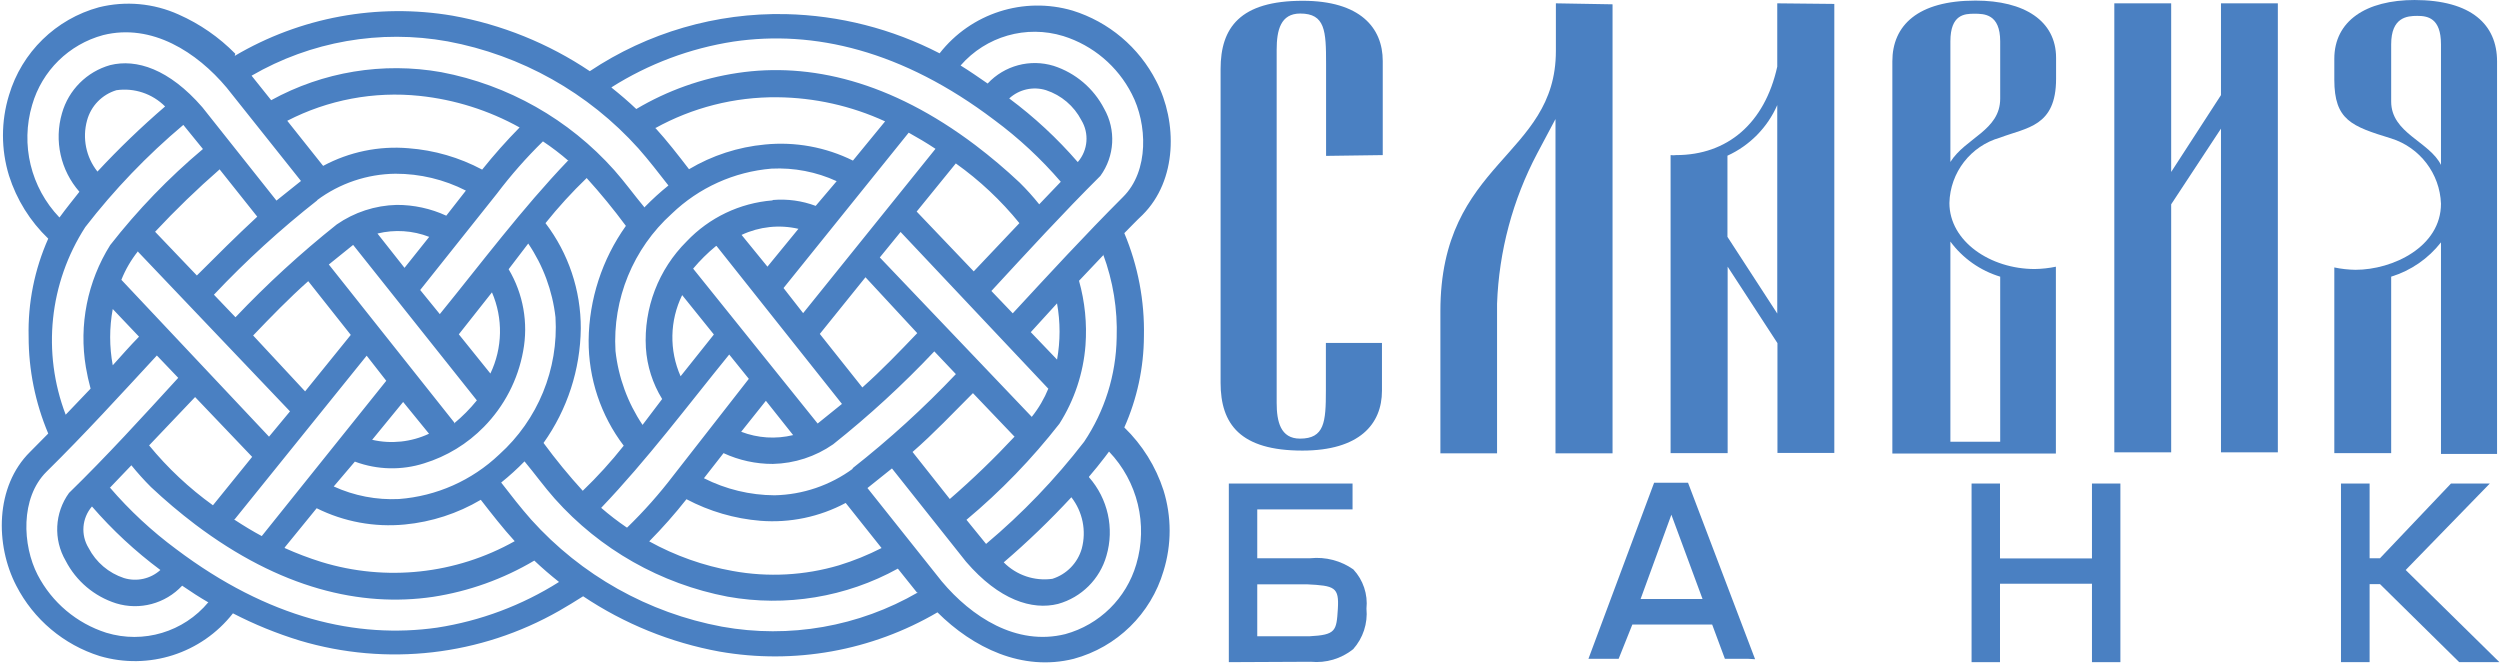 <?xml version="1.0" encoding="UTF-8"?>
<svg width="255px" height="68px" viewBox="0 0 255 68" version="1.1" xmlns="http://www.w3.org/2000/svg" xmlns:xlink="http://www.w3.org/1999/xlink">
    <!-- Generator: Sketch 54.1 (76490) - https://sketchapp.com -->
    <title>славия</title>
    <desc>Created with Sketch.</desc>
    <g id="Page-1" stroke="none" stroke-width="1" fill="none" fill-rule="evenodd">
        <g id="банки" transform="translate(-451, -5134)" fill="#4A80C2">
            <g id="славия" transform="translate(451, 5134)">
                <path d="M41.26,27.32 L43.78,24.16 C42.097,23.508 40.253,23.389 38.5,23.82 L41.26,27.32 L41.26,27.32 Z M31.12,39.92 L35.78,34.16 L31.44,28.68 C29.44,30.46 27.64,32.32 25.82,34.22 L31.12,39.92 L31.12,39.92 Z M41.12,41 L37.96,44.86 C39.908,45.308 41.95,45.089 43.76,44.24 L41.12,41 L41.12,41 Z M32.34,20.42 L32.34,20.42 C34.653,18.695 37.455,17.75 40.34,17.72 C42.836,17.717 45.297,18.306 47.52,19.44 L45.52,22 C43.933,21.269 42.207,20.894 40.46,20.9 C38.268,20.953 36.14,21.649 34.34,22.9 C30.684,25.81 27.236,28.971 24.02,32.36 L21.82,30.06 C25.095,26.589 28.625,23.366 32.38,20.42 L32.34,20.42 Z M46.34,43.1 L33.54,26.98 L36.02,24.98 L48.64,40.84 C47.941,41.703 47.157,42.494 46.3,43.2 L46.34,43.1 Z M36.24,47.1 L36.24,47.1 C38.497,47.932 40.967,47.989 43.26,47.26 C45.572,46.549 47.669,45.27 49.36,43.54 C51.437,41.426 52.831,38.736 53.36,35.82 C53.902,32.946 53.376,29.973 51.88,27.46 L53.88,24.84 C55.401,27.085 56.355,29.665 56.66,32.36 C56.979,37.657 54.866,42.811 50.92,46.36 C48.138,49.006 44.528,50.609 40.7,50.9 C38.41,51.012 36.126,50.573 34.04,49.62 L36.2,47.08 L36.24,47.1 Z M11.5,31.52 C11.15,33.417 11.15,35.363 11.5,37.26 C12.38,36.28 13.28,35.26 14.18,34.34 L11.5,31.52 L11.5,31.52 Z M14.08,25.68 L29.58,41.96 L27.44,44.54 L12.38,28.54 C12.8,27.488 13.373,26.504 14.08,25.62 L14.08,25.68 Z M22.42,17.26 C20.113,19.274 17.911,21.403 15.82,23.64 L20.08,28.1 C22.08,26.1 24.08,24.1 26.24,22.1 L22.42,17.3 L22.42,17.26 Z M78.12,40.88 L75.6,44.04 C77.291,44.691 79.14,44.81 80.9,44.38 L78.12,40.88 Z M88.28,28.28 L83.62,34.06 L87.96,39.52 C89.96,37.74 91.74,35.88 93.56,33.98 L88.28,28.28 L88.28,28.28 Z M78.28,27.2 L81.44,23.34 C79.492,22.892 77.45,23.111 75.64,23.96 L78.28,27.2 L78.28,27.2 Z M18.7,12.74 L20.7,15.2 C17.214,18.129 14.044,21.413 11.24,25 C8.916,28.71 8.033,33.143 8.76,37.46 C8.88,38.18 9.04,38.9 9.24,39.64 L6.7,42.3 C4.279,35.966 5.022,28.857 8.7,23.16 C11.654,19.342 15.006,15.849 18.7,12.74 L18.7,12.74 Z M9.94,17.5 L9.94,17.5 C8.774,16.029 8.38,14.089 8.88,12.28 C9.28,10.803 10.414,9.638 11.88,9.2 C13.703,8.941 15.541,9.556 16.84,10.86 C14.419,12.944 12.116,15.161 9.94,17.5 L9.94,17.5 Z M6.1,22.14 C6.74,21.26 7.44,20.4 8.1,19.56 C6.179,17.373 5.508,14.356 6.32,11.56 C6.992,9.176 8.856,7.312 11.24,6.64 C13.9,5.98 17.24,7.02 20.64,10.94 L28.2,20.46 L30.7,18.46 L23.12,8.94 C20.1,5.34 15.5,2.34 10.52,3.58 C7.027,4.523 4.282,7.223 3.28,10.7 C2.078,14.748 3.139,19.13 6.06,22.18 L6.1,22.14 Z M29.04,55.9 C30.257,56.448 31.506,56.922 32.78,57.32 C39.367,59.341 46.494,58.575 52.5,55.2 C51.28,53.86 50.16,52.42 49.04,50.98 C46.669,52.379 44.02,53.239 41.28,53.5 C38.19,53.797 35.079,53.222 32.3,51.84 L29.04,55.84 L29.04,55.9 Z M23.88,53.04 L37.4,36.28 L39.4,38.84 L26.7,54.68 C25.8,54.2 24.88,53.64 23.96,53.04 L23.88,53.04 Z M15.2,45.42 C17.098,47.735 19.29,49.792 21.72,51.54 L25.72,46.6 L19.9,40.5 L15.22,45.42 L15.2,45.42 Z M11.2,49.72 C13.218,52.066 15.492,54.18 17.98,56.02 C27.38,63.1 36.42,65.18 44.58,64.02 C49.003,63.337 53.237,61.751 57.02,59.36 C56.14,58.66 55.3,57.94 54.5,57.18 C51.322,59.063 47.812,60.319 44.16,60.88 C36.8,61.96 28.56,60.02 19.92,53.5 C18.347,52.307 16.838,51.032 15.4,49.68 L15.4,49.68 C14.695,48.975 14.028,48.234 13.4,47.46 L11.2,49.76 L11.2,49.72 Z M16.36,58.14 L16.36,58.14 C15.351,59.049 13.938,59.36 12.64,58.96 C11.086,58.449 9.794,57.351 9.04,55.9 C8.217,54.564 8.355,52.848 9.38,51.66 C11.464,54.067 13.805,56.24 16.36,58.14 L16.36,58.14 Z M21.26,61.42 L21.26,61.42 C18.732,64.464 14.625,65.694 10.84,64.54 C7.819,63.576 5.302,61.454 3.84,58.64 C2.28,55.62 2.06,50.78 4.74,48.12 C8.62,44.3 12.3,40.26 16,36.26 L18.18,38.54 C14.52,42.54 10.88,46.54 7.04,50.28 C5.565,52.315 5.432,55.03 6.7,57.2 C7.769,59.272 9.618,60.833 11.84,61.54 C14.246,62.278 16.862,61.58 18.58,59.74 C19.48,60.36 20.38,60.94 21.28,61.46 L21.26,61.42 Z M87,47.8 L87,47.8 C84.677,49.509 81.883,50.459 79,50.52 C76.498,50.505 74.033,49.909 71.8,48.78 L73.8,46.22 C75.379,46.951 77.1,47.327 78.84,47.32 C81.039,47.272 83.175,46.576 84.98,45.32 C88.641,42.409 92.09,39.241 95.3,35.84 L97.5,38.16 C94.219,41.62 90.69,44.835 86.94,47.78 L87,47.8 Z M53,13 L53,13 C51.654,14.367 50.379,15.802 49.18,17.3 C46.852,16.059 44.291,15.316 41.66,15.12 C38.647,14.864 35.624,15.489 32.96,16.92 L29.3,12.32 C33.456,10.176 38.149,9.293 42.8,9.78 C46.382,10.157 49.851,11.252 53,13 L53,13 Z M57.92,16.4 L57.92,16.4 C53.22,21.32 49.14,26.78 44.86,32.04 L42.86,29.58 L50.68,19.76 C52.112,17.866 53.683,16.081 55.38,14.42 C56.295,15.03 57.17,15.698 58,16.42 L57.92,16.4 Z M59.44,50.06 C60.936,48.623 62.333,47.087 63.62,45.46 C61.276,42.372 60.018,38.597 60.04,34.72 C60.084,30.53 61.411,26.454 63.84,23.04 C62.589,21.348 61.254,19.719 59.84,18.16 C58.342,19.601 56.939,21.138 55.64,22.76 C57.989,25.846 59.255,29.621 59.24,33.5 C59.196,37.69 57.869,41.766 55.44,45.18 C56.686,46.876 58.021,48.505 59.44,50.06 L59.44,50.06 Z M63.92,53.8 L63.92,53.8 C63.015,53.185 62.147,52.517 61.32,51.8 C66.02,46.88 70.1,41.42 74.38,36.16 L76.38,38.64 L68.7,48.48 C67.261,50.368 65.683,52.147 63.98,53.8 L63.92,53.8 Z M89.92,55.9 L86.26,51.3 C83.594,52.727 80.574,53.358 77.56,53.12 C74.924,52.905 72.359,52.156 70.02,50.92 C68.834,52.423 67.565,53.858 66.22,55.22 C68.875,56.688 71.753,57.708 74.74,58.24 C78.349,58.9 82.062,58.701 85.58,57.66 C87.075,57.2 88.527,56.611 89.92,55.9 L89.92,55.9 Z M93.58,60.5 L91.58,58 C86.292,60.915 80.163,61.925 74.22,60.86 C67.4,59.559 61.199,56.044 56.58,50.86 C55.5,49.64 54.58,48.36 53.5,47.06 C52.751,47.827 51.956,48.548 51.12,49.22 C52.12,50.52 53.12,51.8 54.18,53 C59.288,58.682 66.128,62.52 73.64,63.92 C80.511,65.16 87.599,63.92 93.64,60.42 L93.58,60.5 Z M111.08,48.68 C113.005,50.866 113.676,53.884 112.86,56.68 C112.184,59.069 110.312,60.934 107.92,61.6 C105.28,62.26 101.92,61.22 98.54,57.3 L90.98,47.78 L88.48,49.78 L96.06,59.3 C99.08,62.9 103.66,65.92 108.66,64.68 C112.145,63.723 114.885,61.028 115.9,57.56 C117.105,53.506 116.044,49.116 113.12,46.06 L112.7,46.62 C112.18,47.3 111.64,47.967 111.08,48.62 L111.08,48.68 Z M102.38,57.36 L102.38,57.36 C104.806,55.281 107.11,53.064 109.28,50.72 C110.435,52.204 110.827,54.144 110.34,55.96 C109.92,57.425 108.794,58.582 107.34,59.04 C105.514,59.294 103.676,58.671 102.38,57.36 L102.38,57.36 Z M103.5,44.56 L99.24,40.1 C97.24,42.1 95.24,44.22 93.08,46.1 L96.88,50.9 C99.198,48.892 101.408,46.762 103.5,44.52 L103.5,44.56 Z M106.94,39.62 L106.94,39.62 C106.515,40.663 105.943,41.64 105.24,42.52 L89.74,26.26 L91.86,23.66 L106.94,39.66 L106.94,39.62 Z M107.82,30.94 L105.14,33.88 L107.82,36.68 C108.16,34.789 108.16,32.851 107.82,30.96 L107.82,30.94 Z M112.52,25.94 L112.52,25.94 C113.532,28.663 114.001,31.557 113.9,34.46 C113.836,38.239 112.684,41.92 110.58,45.06 C107.631,48.883 104.278,52.376 100.58,55.48 L98.58,53.02 C102.077,50.097 105.255,46.812 108.06,43.22 C109.588,40.811 110.501,38.064 110.72,35.22 C110.883,33.005 110.66,30.779 110.06,28.64 L112.56,26 L112.52,25.94 Z M100.74,8.52 C102.458,6.68 105.074,5.982 107.48,6.72 C109.7,7.441 111.546,9.008 112.62,11.08 C113.851,13.243 113.702,15.926 112.24,17.94 C108.42,21.74 104.78,25.72 101.12,29.68 L103.3,31.96 C107,27.96 110.68,23.96 114.54,20.1 C117.24,17.44 117.02,12.6 115.44,9.58 C114,6.756 111.485,4.629 108.46,3.68 C104.681,2.521 100.573,3.697 97.98,6.68 C98.92,7.26 99.84,7.9 100.74,8.52 L100.74,8.52 Z M109.92,16.52 L109.92,16.52 C107.836,14.113 105.495,11.94 102.94,10.04 C103.954,9.11 105.387,8.79 106.7,9.2 C108.254,9.711 109.546,10.809 110.3,12.26 C111.11,13.599 110.973,15.307 109.96,16.5 L109.92,16.52 Z M97.5,16.66 L93.5,21.58 L99.32,27.68 L103.98,22.76 C102.099,20.442 99.913,18.39 97.48,16.66 L97.5,16.66 Z M92.7,13.54 L92.7,13.54 C93.6,14.04 94.52,14.58 95.42,15.18 L81.92,31.94 L79.92,29.38 L92.68,13.54 L92.7,13.54 Z M66.82,13.02 C68.04,14.36 69.16,15.8 70.28,17.26 C72.641,15.856 75.285,14.995 78.02,14.74 C81.108,14.433 84.22,15.002 87,16.38 L90.28,12.38 C86.828,10.794 83.079,9.955 79.28,9.92 C74.923,9.879 70.631,10.968 66.82,13.08 L66.82,13.02 Z M62.38,8.9 L62.38,8.9 C66.163,6.509 70.397,4.923 74.82,4.24 C82.98,3.04 92.02,5.12 101.42,12.24 C103.908,14.08 106.182,16.194 108.2,18.54 L106,20.84 C105.378,20.061 104.71,19.32 104,18.62 L104,18.62 C102.562,17.268 101.053,15.993 99.48,14.8 C90.84,8.28 82.6,6.34 75.24,7.44 C71.587,7.985 68.075,9.235 64.9,11.12 C64.1,10.36 63.26,9.64 62.38,8.94 L62.38,8.9 Z M23.94,5.7 C30.63,1.751 38.502,0.299 46.16,1.6 C51.168,2.498 55.935,4.425 60.16,7.26 C66.073,3.318 73.055,1.286 80.16,1.44 C85.622,1.566 90.985,2.934 95.84,5.44 C99.04,1.345 104.414,-0.383 109.4,1.08 C113.101,2.231 116.18,4.827 117.94,8.28 C120.1,12.44 120.1,18.38 116.54,21.92 C115.9,22.52 115.3,23.16 114.68,23.78 C116.077,27.108 116.759,30.692 116.68,34.3 C116.665,37.505 115.984,40.672 114.68,43.6 C116.519,45.38 117.892,47.585 118.68,50.02 C119.511,52.697 119.511,55.563 118.68,58.24 C117.392,62.616 113.923,66.009 109.52,67.2 C104.26,68.52 99.24,66.06 95.62,62.46 C88.914,66.385 81.033,67.803 73.38,66.46 C68.41,65.549 63.679,63.63 59.48,60.82 C58.68,61.34 57.86,61.82 57.04,62.3 C49.006,66.885 39.445,67.984 30.58,65.34 C28.228,64.619 25.946,63.689 23.76,62.56 C20.554,66.658 15.172,68.386 10.18,66.92 C6.494,65.763 3.425,63.177 1.66,59.74 C-0.5,55.58 -0.5,49.62 3.06,46.1 L4.92,44.22 C3.6,41.093 2.92,37.734 2.92,34.34 C2.837,30.9 3.521,27.484 4.92,24.34 C3.071,22.568 1.696,20.361 0.92,17.92 C0.097,15.242 0.097,12.378 0.92,9.7 C2.222,5.325 5.695,1.936 10.1,0.74 C12.813,0.069 15.673,0.33 18.22,1.48 C20.382,2.436 22.343,3.794 24,5.48 L23.94,5.7 Z M65.8,21.08 C66.549,20.313 67.344,19.592 68.18,18.92 C67.18,17.64 66.18,16.34 65.12,15.14 C60.012,9.458 53.172,5.62 45.66,4.22 C38.789,2.98 31.701,4.22 25.66,7.72 L27.66,10.22 C32.944,7.316 39.063,6.307 45,7.36 C51.828,8.657 58.036,12.172 62.66,17.36 C63.74,18.58 64.66,19.86 65.74,21.16 L65.8,21.08 Z M73.08,25.08 L85.88,41.2 L83.4,43.2 L70.7,27.4 C71.396,26.571 72.165,25.808 73,25.12 L73.08,25.08 Z M78.8,20.44 L78.8,20.44 C75.464,20.703 72.343,22.192 70.04,24.62 C67.164,27.479 65.65,31.432 65.88,35.48 C65.998,37.33 66.568,39.122 67.54,40.7 L65.54,43.34 C64.025,41.086 63.078,38.499 62.78,35.8 C62.467,30.504 64.579,25.352 68.52,21.8 C71.283,19.141 74.878,17.516 78.7,17.2 C80.984,17.087 83.262,17.526 85.34,18.48 L83.2,21 C81.803,20.476 80.306,20.271 78.82,20.4 L78.8,20.44 Z M72.8,34.1 L69.58,30.1 C68.309,32.701 68.25,35.731 69.42,38.38 L72.8,34.14 L72.8,34.1 Z M46.8,34.1 L50.02,38.1 C51.267,35.493 51.326,32.473 50.18,29.82 L46.8,34.1 Z" id="Shape"></path>
                <path d="M125.34,67.54 L125.34,49.32 L137.96,49.32 L137.96,51.96 L128.24,51.96 L128.24,56.94 L133.66,56.94 C135.21,56.781 136.764,57.186 138.04,58.08 C139.043,59.157 139.532,60.616 139.38,62.08 C139.523,63.589 139.03,65.09 138.02,66.22 C136.801,67.192 135.252,67.651 133.7,67.5 L125.34,67.54 Z M133.56,64.9 C136.26,64.76 136.32,64.36 136.46,62.12 C136.6,59.88 136.14,59.74 133.3,59.6 L128.24,59.6 L128.24,64.9 L133.56,64.9 Z" id="Shape"></path>
                <path d="M178.34,67.2 L175.94,67.2 L174.64,63.7 L166.5,63.7 L165.1,67.2 L162.02,67.2 L168.6,49.56 L168.72,49.24 L172.18,49.24 L179.02,67.24 L178.34,67.2 Z M167.34,61.1 L173.66,61.1 L170.48,52.5 L167.34,61.1 Z" id="Shape"></path>
                <polygon id="Shape" points="215.8 67.54 213.38 67.54 213.38 59.54 204 59.54 204 67.54 201.1 67.54 201.1 49.32 204 49.32 204 56.96 213.38 56.96 213.38 49.32 216.28 49.32 216.28 67.54"></polygon>
                <polygon id="Path" points="250.84 67.54 242.76 59.58 241.7 59.58 241.7 67.54 241.22 67.54 238.78 67.54 238.78 49.32 239.26 49.32 241.7 49.32 241.7 56.94 242.76 56.94 250 49.32 253.96 49.32 245.38 58.14 254.94 67.54"></polygon>
                <path d="M158.7,0.34 L158.7,5.2 C158.7,16.06 146.92,16.4 146.92,31.74 L146.92,46.24 L152.7,46.24 L152.7,30.98 C152.892,25.623 154.293,20.378 156.8,15.64 L158.66,12.14 L158.66,46.24 L164.48,46.24 L164.48,0.44 L158.7,0.34 Z" id="Path"></path>
                <path d="M246.32,0 C241.32,0 238.1,2.14 238.1,6 L238.1,8.12 C238.1,12.26 239.86,12.88 243.9,14.12 C246.832,15.041 248.867,17.708 248.98,20.78 C248.98,25.18 244.06,27.52 240.26,27.52 C239.534,27.51 238.81,27.43 238.1,27.28 L238.1,46.22 L243.9,46.22 L243.9,28.22 C245.912,27.601 247.685,26.379 248.98,24.72 L248.98,46.3 L254.7,46.3 L254.7,6.26 C254.7,2.54 252.12,0 246.24,0 L246.32,0 Z M248.98,16.82 C247.78,14.42 243.9,13.58 243.9,10.36 L243.9,4.52 C243.9,1.76 245.52,1.62 246.56,1.62 C247.6,1.62 248.98,1.82 248.98,4.52 L248.98,16.82 Z" id="Shape"></path>
                <polygon id="Path" points="232.34 46.14 232.34 0.34 226.54 0.34 226.54 9.7 221.46 17.54 221.46 0.34 215.66 0.34 215.66 46.14 221.46 46.14 221.46 20.84 226.54 13.12 226.54 46.14"></polygon>
                <path d="M209.72,27.2 C209.003,27.35 208.273,27.43 207.54,27.44 C203.02,27.44 198.84,24.62 198.84,20.7 C198.915,17.589 201.006,14.889 204,14.04 C206.74,13 209.72,12.92 209.72,8.04 L209.72,5.9 C209.72,2.12 206.48,0.06 201.5,0.06 C195.6,0.06 193.02,2.6 193.02,6.26 L193.02,46.26 L209.7,46.26 L209.7,27.2 L209.72,27.2 Z M198.94,4.22 C198.94,1.46 200.4,1.4 201.38,1.4 C202.36,1.4 204.02,1.4 204.02,4.22 L204.02,10.06 C204.02,13.3 200.48,14.06 198.94,16.52 L198.94,4.22 L198.94,4.22 Z M204.02,45.06 L198.94,45.06 L198.94,24.64 C200.204,26.349 201.986,27.604 204.02,28.22 L204.02,45.06 Z" id="Shape"></path>
                <path d="M181.28,0.34 L181.28,6.8 C180,12.58 176.2,15.82 170.96,15.82 C170.774,15.846 170.586,15.846 170.4,15.82 L170.4,46.22 L176.22,46.22 L176.22,27.2 L181.3,35 L181.3,46.2 L187.1,46.2 L187.1,0.4 L181.28,0.34 Z M181.28,31.98 L176.2,24.16 L176.2,15.88 C178.471,14.844 180.279,13.007 181.28,10.72 L181.28,31.98 Z" id="Shape"></path>
                <path d="M141.04,15.82 L141.04,6.22 C141.04,2.82 138.72,0.08 132.88,0.08 C126.48,0.08 124.5,2.82 124.5,7.04 L124.5,39.04 C124.5,43.26 126.5,45.96 132.84,45.96 C138.66,45.96 140.96,43.26 140.96,39.86 L140.96,34.98 L135.24,34.98 L135.24,39.86 L135.24,39.86 C135.24,43.04 135.1,44.74 132.6,44.74 C130.6,44.74 130.22,42.98 130.22,41.08 L130.22,5.08 C130.22,3.08 130.62,1.38 132.62,1.38 C135.18,1.38 135.26,3.16 135.26,6.5 L135.26,15.9 L141.04,15.82 Z" id="Path"></path>
            </g>
        </g>
    </g>
</svg>